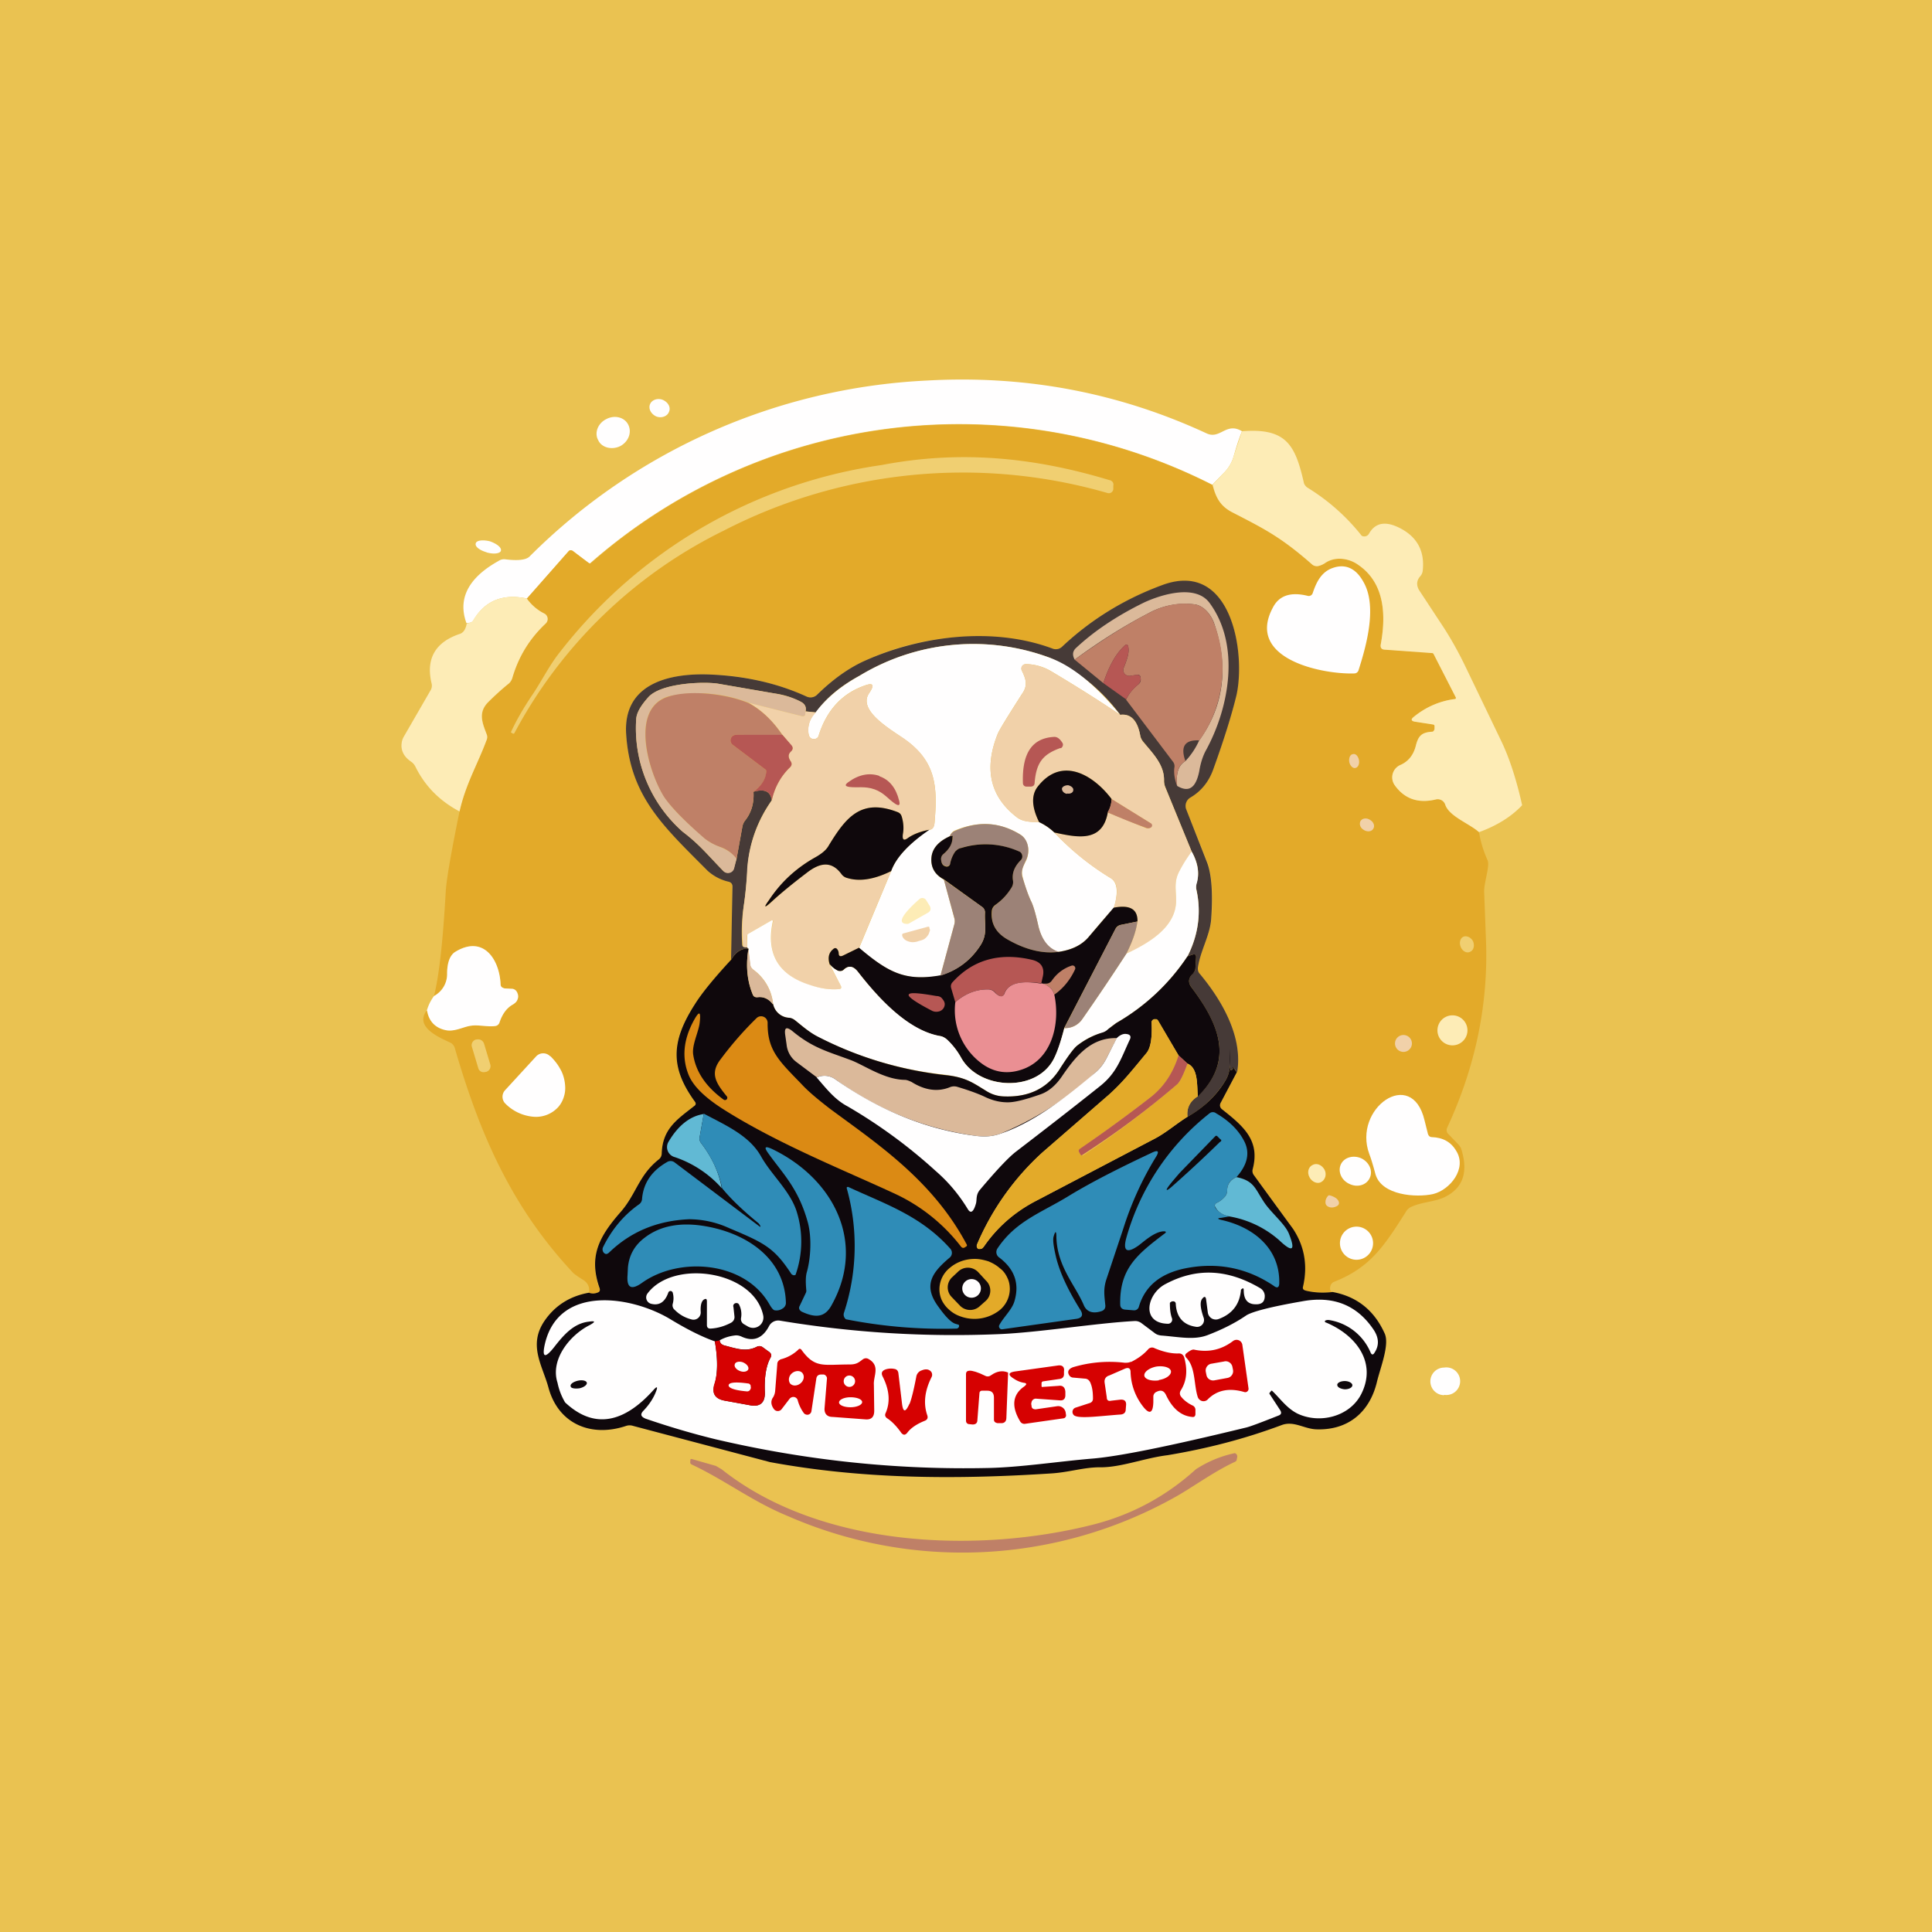 <!-- by TradingView --><svg width="56" height="56" viewBox="0 0 56 56" xmlns="http://www.w3.org/2000/svg"><path fill="#EAC251" d="M0 0h56v56H0z"/><path d="M36 12.5c-.1.24-.17.48-.24.72a1.1 1.1 0 0 1-.25.45l-.37.38a16.2 16.2 0 0 0-18.04 2.28h-.03l-.46-.36c-.05-.03-.1-.03-.13.01l-1.2 1.37c-.7-.15-1.22.06-1.55.62a.15.15 0 0 1-.11.08l-.1.01c-.3-.82.21-1.4.93-1.8a.29.29 0 0 1 .18-.05c.38.05.62.02.72-.08a17.47 17.47 0 0 1 11.52-5.1c2.86-.16 5.55.35 8.1 1.53.4.19.57-.34 1.03-.06ZM19.02 12.07c.15.06.32 0 .37-.13.06-.13-.02-.28-.18-.35-.15-.06-.32 0-.37.13-.05.13.03.28.18.35ZM17.98 12.93c.24-.13.34-.4.23-.62-.11-.22-.4-.29-.64-.16-.24.12-.35.4-.23.61.1.22.4.29.64.17Z" fill="#FFFEFE"/><path d="M35.14 14.05c.1.37.23.62.58.8.89.46 1.39.7 2.3 1.5a.22.22 0 0 0 .18.05.57.57 0 0 0 .22-.08c.3-.2.69-.14.96.06.78.54.79 1.5.64 2.31-.01.08.02.13.1.13l1.4.1.03.03.65 1.27v.03a.03.03 0 0 1-.03.02c-.41.04-.81.21-1.19.5-.1.08-.08.13.04.15l.52.08c.03.01.05.03.05.06l-.01.07-.03.06a.09.09 0 0 1-.05.02c-.3.02-.39.12-.46.4s-.22.46-.45.56a.4.4 0 0 0-.17.58c.28.4.68.55 1.2.42a.23.23 0 0 1 .27.15c.1.34.7.55.98.8.04.25.12.53.25.82.07.18-.12.67-.1.94l.05 1.32c.08 1.86-.29 3.69-1.12 5.48a.16.16 0 0 0 .04.2l.26.27c.04.04.08.09.1.14.22.68.06 1.16-.5 1.42-.29.13-.64.13-.94.27a.32.32 0 0 0-.15.13c-.65 1.03-1.05 1.63-2.08 2.04a.18.18 0 0 0-.12.14c-.02.09 0 .14.07.16a2.4 2.4 0 0 1-.78-.04c-.07-.01-.1-.05-.08-.12.14-.61.04-1.17-.3-1.67-.13-.2-.5-.72-1.12-1.55a.2.2 0 0 1-.04-.18c.21-.84-.26-1.24-.88-1.73-.07-.05-.09-.13-.04-.21l.47-.87c.17-1.02-.43-2.07-1.08-2.85a.21.21 0 0 1-.06-.17c.07-.51.37-.98.4-1.47.04-.75 0-1.29-.13-1.61l-.61-1.53a.27.27 0 0 1 .12-.34c.3-.17.53-.44.66-.8.33-.9.55-1.62.67-2.16.28-1.21-.12-3.89-2.09-3.2-1.11.39-2.1.98-2.95 1.79a.26.26 0 0 1-.28.06 7.55 7.55 0 0 0-5.46.36c-.44.2-.9.52-1.38.98a.26.26 0 0 1-.29.05 7.32 7.32 0 0 0-2.82-.64c-1.18-.04-2.51.27-2.41 1.74.12 1.8 1.1 2.67 2.36 3.95.14.14.34.24.61.32.07.02.1.06.1.14l-.02 2.12c-.5.54-.86.97-1.07 1.3-.7 1.08-.7 1.83 0 2.8.05.06.04.1-.01.14-.48.38-.92.65-.94 1.38a.23.23 0 0 1-.09.17c-.58.46-.65 1-1.12 1.54-.62.7-.91 1.28-.6 2.19.03.07 0 .11-.06.13a.37.37 0 0 1-.24 0c.03-.16-.03-.29-.18-.38-.16-.1-.26-.17-.3-.22-1.76-1.89-2.68-3.98-3.41-6.5a.25.25 0 0 0-.13-.15c-.3-.14-1.05-.45-.68-.93.06.3.24.5.51.56.27.07.54-.1.78-.12.21-.03.48.04.7.01.06 0 .1-.05.12-.1.07-.24.2-.41.38-.52.08-.04.12-.1.14-.14a.27.27 0 0 0 0-.21.19.19 0 0 0-.17-.11l-.2-.01c-.08-.01-.11-.05-.12-.12-.04-.72-.5-1.45-1.33-.93-.17.12-.22.38-.22.62 0 .28-.13.5-.38.65.15-.6.26-1.6.34-3.03.02-.34.15-1.1.4-2.32.18-.8.52-1.36.78-2.06a.28.28 0 0 0 0-.2c-.12-.32-.24-.61.06-.91.2-.2.4-.38.59-.54.05-.04.08-.1.1-.16.18-.61.5-1.14.97-1.58a.18.18 0 0 0 .02-.24.18.18 0 0 0-.07-.05c-.2-.1-.37-.25-.5-.43l1.21-1.37c.04-.04.08-.04.13 0l.46.34.03.01h.02a16.19 16.19 0 0 1 18.02-2.27Z" fill="#E3AA29"/><path d="m41.13 17.1.73 1.11c.23.36.44.74.64 1.16l1.02 2.12c.22.46.43 1.08.6 1.85-.32.34-.75.6-1.25.78-.28-.25-.87-.46-.98-.8a.23.23 0 0 0-.26-.15c-.53.13-.93-.02-1.21-.42a.39.39 0 0 1 .18-.58c.22-.1.37-.28.44-.56s.17-.38.46-.4c.02 0 .04 0 .05-.02a.08.08 0 0 0 .03-.06v-.07c0-.03 0-.05-.04-.06l-.52-.08c-.12-.02-.13-.07-.04-.14a2.32 2.32 0 0 1 1.2-.52.03.03 0 0 0 .02-.03v-.01l-.65-1.27a.05.05 0 0 0-.04-.02l-1.39-.1c-.08-.01-.11-.06-.1-.14.15-.81.14-1.77-.64-2.31-.27-.2-.67-.26-.96-.07a.57.57 0 0 1-.22.1.21.21 0 0 1-.18-.06c-.91-.8-1.41-1.04-2.3-1.5-.35-.18-.48-.43-.57-.8l.36-.38c.11-.12.2-.27.25-.45l.24-.72c1.27-.1 1.54.38 1.79 1.48.01.06.05.11.1.15a5.98 5.98 0 0 1 1.58 1.4.16.16 0 0 0 .15 0 .16.16 0 0 0 .06-.06c.17-.3.44-.37.82-.2.55.25.8.67.74 1.26a.3.3 0 0 1-.07.17c-.11.12-.12.26-.04.4Z" fill="#FDECB6"/><path d="M15.41 20.17c.27-.39.5-.87.82-1.27a14.4 14.4 0 0 1 9.32-5.42c2.3-.44 4.44-.22 6.62.44.03 0 .06.03.08.05.02.03.03.07.02.1v.1a.13.13 0 0 1-.17.12 15.11 15.11 0 0 0-11.12 1.09 13.71 13.71 0 0 0-6.07 5.87c-.01.02-.03.02-.05.01l-.05-.03v-.01c.17-.37.38-.72.6-1.05Z" fill="#F0CF71"/><path d="M14.1 16.01c.2.06.4.04.42-.05.02-.09-.12-.2-.32-.27-.2-.05-.39-.03-.41.06-.03.09.11.2.32.26ZM37.9 17.27a.12.12 0 0 0 .15-.08c.1-.3.24-.6.56-.72.37-.14.68-.01.9.38.42.7.1 1.85-.13 2.57a.13.13 0 0 1-.13.1c-.95.03-3.14-.43-2.36-1.9.18-.36.52-.47 1.01-.35Z" fill="#FFFEFE"/><path d="m35.86 31.08-.11-.14a.01.01 0 0 0-.02.01c.01.02 0 .04-.02.06-.03.02-.04.01-.05-.03-.02-.2-.02-.4-.01-.6 0 .35.05.64-.13.94-.27.44-.64.8-1.1 1.05-.03-.25.07-.45.3-.6 1.08-1.04.6-2.1-.19-3.16-.1-.14-.08-.27.05-.4.04-.04.07-.09.07-.15l.02-.3c0-.09-.03-.11-.1-.09l-.15.05c.32-.63.4-1.28.26-1.93a.37.37 0 0 1 0-.19c.1-.29.04-.6-.14-.92l-.76-1.86a.49.49 0 0 1-.04-.2c.01-.45-.32-.77-.6-1.12a.38.38 0 0 1-.09-.18c-.08-.44-.27-.64-.58-.6a5.22 5.22 0 0 0-2.03-1.65 6.36 6.36 0 0 0-5.53.52c-.56.3-.98.66-1.26 1.06l-.3-.03c.03-.12-.02-.22-.14-.28-.21-.11-.46-.2-.76-.24l-1.62-.28c-.4-.07-1.64-.03-2.03.38-.22.24-.35.46-.36.65a4 4 0 0 0 1.35 3.26c.5.38.72.67 1.18 1.14a.19.19 0 0 0 .3-.08l.08-.28.17-.94a.4.4 0 0 1 .08-.17c.18-.23.26-.5.24-.83.33-.1.5 0 .53.25a3.76 3.76 0 0 0-.7 1.95c-.03.46-.07.83-.11 1.1-.06.36-.07.73-.05 1.1 0 .05.01.08.03.09l.12.02a.8.8 0 0 1 .03.04c-.2-.02-.36.09-.5.32l.04-2.12c0-.08-.04-.12-.1-.14a1.37 1.37 0 0 1-.62-.32c-1.27-1.28-2.24-2.14-2.36-3.95-.1-1.47 1.23-1.78 2.4-1.74 1.06.04 2 .26 2.83.64a.27.27 0 0 0 .3-.05c.47-.46.93-.78 1.37-.98 1.64-.74 3.74-1 5.46-.36a.26.26 0 0 0 .28-.06c.85-.8 1.84-1.4 2.95-1.8 1.97-.68 2.37 2 2.1 3.21-.13.54-.35 1.26-.68 2.17-.13.35-.35.62-.66.8a.28.28 0 0 0-.12.33l.6 1.53c.13.32.18.86.13 1.61-.02.5-.32.96-.39 1.47 0 .06.01.12.06.17.65.78 1.25 1.83 1.08 2.85Z" fill="#463A37"/><path d="M34.12 22.78c-.04-.37.04-.6.24-.72.17-.18.3-.38.4-.6.72-1 .86-2.14.43-3.4-.09-.25-.3-.5-.55-.54a2.2 2.2 0 0 0-1.36.26c-.73.38-1.44.83-2.13 1.34-.07-.13-.06-.23.02-.32.53-.5 1.2-.95 2-1.34.5-.23 1.5-.54 1.9.03.88 1.21.57 3-.11 4.25-.09.16-.16.37-.2.62-.1.48-.3.62-.64.42Z" fill="#DBB99A"/><path d="M15.27 17.35c.13.18.3.33.5.43a.18.18 0 0 1 .05.29c-.47.44-.79.96-.97 1.58a.35.35 0 0 1-.1.16c-.2.16-.4.34-.6.54-.3.3-.17.6-.05.92.03.06.03.13 0 .19-.26.7-.6 1.26-.78 2.06-.57-.3-1-.73-1.28-1.3a.39.39 0 0 0-.12-.14c-.21-.14-.3-.32-.28-.52a.5.5 0 0 1 .06-.2l.78-1.35a.26.26 0 0 0 .03-.2c-.17-.71.1-1.2.83-1.44.1-.04.16-.14.19-.3l.09-.02c.05-.01.08-.04.1-.08.34-.56.86-.77 1.55-.62Z" fill="#FDECB6"/><path d="M34.76 21.46c-.42-.02-.55.18-.4.6-.2.11-.28.35-.24.72-.08-.21-.1-.39-.08-.53a.21.21 0 0 0-.04-.17l-1.36-1.8c.07-.15.18-.3.34-.43.07-.05.1-.12.08-.2 0-.07-.04-.1-.1-.09l-.21.03a.17.17 0 0 1-.18-.23c.11-.26.16-.46.14-.57-.01-.12-.06-.14-.14-.05-.24.23-.43.58-.59 1.06l-.83-.68c.7-.5 1.4-.96 2.13-1.34.44-.24.9-.33 1.36-.26.25.04.46.29.55.55a3.59 3.59 0 0 1-.43 3.4Z" fill="#BF8067"/><path d="M32.47 20.72c-.7-.47-1.36-.88-1.98-1.25a1.47 1.47 0 0 0-.76-.22.13.13 0 0 0-.11.19c.12.25.18.43 0 .68-.41.64-.65 1.03-.7 1.15-.4 1-.23 1.8.53 2.4.19.16.43.15.67.16.17.08.31.18.44.3.49.52 1.04.96 1.63 1.32.2.12.23.41.1.86-.23.25-.46.52-.71.82-.2.25-.5.4-.9.46-.29-.09-.48-.33-.58-.74-.08-.36-.15-.6-.21-.72a4.2 4.2 0 0 1-.25-.72c-.05-.18.02-.3.1-.46.13-.27.07-.62-.18-.77-.6-.36-1.22-.39-1.9-.1a.28.28 0 0 0-.13.16c-.33.15-.5.35-.53.6-.03.3.1.51.36.66l.3 1.11c.02.06.02.12 0 .19l-.4 1.48c-1.02.17-1.51-.09-2.36-.8l.93-2.23c.14-.39.5-.79 1.1-1.2.1 0 .15-.08.16-.23.09-1.04.03-1.76-.88-2.4-.43-.3-1.37-.84-1.01-1.34.16-.24.1-.3-.16-.2-.64.23-1.08.71-1.31 1.44-.02.07-.07.1-.14.1-.08 0-.13-.04-.15-.13a.71.71 0 0 1 .2-.64c.3-.4.71-.75 1.27-1.06a6.36 6.36 0 0 1 5.53-.52c.65.24 1.33.8 2.03 1.65Z" fill="#FFFEFE"/><path d="m32.64 20.27-.66-.47c.16-.48.35-.83.59-1.06.08-.09.13-.07.14.05.02.11-.03.3-.14.57a.17.17 0 0 0 .18.23l.2-.03c.07 0 .1.02.11.09.01.08-.02.15-.08.2-.16.14-.27.28-.34.42Z" fill="#B65754"/><path d="M32.47 20.72c.3-.04.5.16.58.6.01.07.04.12.08.18.3.35.62.67.61 1.13 0 .06.01.13.04.2l.76 1.85c-.13.18-.24.37-.35.56-.17.3-.1.54-.1.86 0 .78-.8 1.25-1.44 1.54.17-.33.28-.65.32-.94 0-.35-.22-.48-.69-.39.15-.45.12-.74-.09-.86-.6-.36-1.14-.8-1.63-1.32.64.14 1.4.3 1.55-.58l1.1.45c.05.02.1.01.14-.01a.07.07 0 0 0 .02-.1.08.08 0 0 0-.02-.03l-1.13-.7c-.52-.69-1.43-1.26-2.14-.36-.19.24-.18.59.04 1.03-.24 0-.48 0-.67-.16-.76-.6-.93-1.4-.53-2.4.05-.12.29-.5.7-1.15.18-.25.12-.43 0-.68a.13.13 0 0 1 0-.13.13.13 0 0 1 .11-.06c.25 0 .5.07.76.22.62.37 1.28.78 1.98 1.25Z" fill="#F1D1A9"/><path d="M23.35 20.62v.07a.09.09 0 0 1-.04.06.08.08 0 0 1-.06.01l-1.55-.39a4.07 4.07 0 0 0-2.35-.18c-1.12.38-.53 2.24-.1 2.9.19.3.58.7 1.17 1.2.1.1.26.18.46.26.23.1.39.21.47.34l-.07.28a.18.18 0 0 1-.13.13.18.18 0 0 1-.18-.05c-.46-.47-.68-.76-1.18-1.14a4 4 0 0 1-1.35-3.26c.01-.2.14-.4.36-.65.38-.41 1.63-.45 2.03-.38l1.62.28c.3.05.55.13.76.24.12.06.17.16.14.28Z" fill="#DBB99A"/><path d="M26.94 24.05c-.26.05-.46.12-.6.23-.14.1-.2.07-.17-.1.03-.16.02-.33-.03-.5a.19.19 0 0 0-.12-.14c-1.06-.41-1.5.15-2 .97a.97.97 0 0 1-.37.33c-.55.3-1 .72-1.36 1.25-.16.22-.13.24.07.06.25-.24.59-.52 1.01-.84.38-.3.73-.38 1.03.03.04.06.1.1.16.11.36.11.78.04 1.27-.2l-.93 2.22-.47.23c-.07.04-.11.02-.12-.07a.2.2 0 0 0-.02-.08c-.04-.08-.09-.09-.15-.03-.12.1-.15.25-.1.43l.33.62c.03.06 0 .1-.06.1-.23.02-.5-.01-.8-.1-.95-.3-1.31-.92-1.1-1.86v-.02l-.02-.01h-.03l-.66.38a.09.09 0 0 0-.05.08l.01.32c-.05 0-.09 0-.12-.02a5.54 5.54 0 0 1 .02-1.2c.04-.26.08-.63.1-1.09.06-.71.3-1.36.71-1.95.08-.37.25-.69.53-.96.05-.05.06-.11.02-.17-.08-.12-.08-.21.01-.3.06-.05.06-.1 0-.17l-.25-.3c-.28-.4-.6-.72-.98-.93l1.55.39a.08.08 0 0 0 .09-.04v-.03l.01-.07.3.03c-.18.19-.25.4-.21.64.02.09.07.13.15.13.07 0 .12-.03.14-.1.23-.73.67-1.2 1.31-1.44.27-.1.32-.04.16.2-.36.5.58 1.04 1.02 1.34.9.64.96 1.36.87 2.4 0 .15-.06.23-.15.23Z" fill="#F1D1A9"/><path d="M21.7 20.38c.37.2.7.51.98.93l-1.34-.01a.16.16 0 0 0-.16.11.16.16 0 0 0 .06.18l.94.71a.06.06 0 0 1 .03.05c0 .22-.13.42-.37.6.02.32-.06.6-.24.83a.4.4 0 0 0-.08.17l-.17.94a1 1 0 0 0-.47-.34 1.6 1.6 0 0 1-.46-.25c-.6-.52-.98-.92-1.17-1.2-.43-.68-1.01-2.53.1-2.9.61-.21 1.68-.1 2.35.18Z" fill="#BF8067"/><path d="m22.68 21.3.26.3c.05.06.05.12-.01.18-.09.08-.09.17-.01.29.04.06.03.12-.02.17-.28.27-.45.6-.53.96-.03-.26-.2-.34-.53-.25.24-.18.36-.38.37-.6a.06.06 0 0 0-.03-.05l-.94-.71a.16.16 0 0 1 0-.26.16.16 0 0 1 .1-.03h1.34ZM30.74 21.68c-.5.18-.7.41-.75 1 0 .08-.04.12-.12.12h-.12a.1.1 0 0 1-.1-.1c-.03-.86.26-1.3.89-1.34.1-.01.18.05.26.18a.1.1 0 0 1 0 .09.1.1 0 0 1-.06.06Z" fill="#B65754"/><path d="M39.11 22.09c.02.1.1.19.18.17.08-.02.12-.12.1-.23-.02-.11-.1-.2-.18-.17-.08.01-.12.12-.1.23Z" fill="#F1D1A9"/><path d="M32.22 23.16a.8.8 0 0 1-.11.39c-.16.89-.9.72-1.55.58a1.6 1.6 0 0 0-.44-.3c-.22-.44-.23-.79-.04-1.03.7-.9 1.62-.33 2.14.36Z" fill="#0F080C"/><path d="M25.49 22.5c.29.1.48.34.57.7.04.14 0 .17-.11.1-.2-.13-.32-.32-.6-.42-.28-.1-.5-.04-.73-.07-.13-.02-.14-.06-.03-.14.3-.22.61-.28.9-.18Z" fill="#B65754"/><path d="M30.93 23c.1.02.18-.03.18-.1.01-.06-.06-.12-.15-.14-.09 0-.17.04-.18.1 0 .07.06.14.15.15Z" fill="#DBB99A"/><path d="M32.1 23.55a.8.8 0 0 0 .12-.39l1.13.7a.07.07 0 0 1 0 .13.15.15 0 0 1-.14 0c-.36-.13-.73-.28-1.1-.44Z" fill="#BF8067"/><path d="M26.94 24.05c-.6.41-.97.81-1.11 1.2-.49.24-.91.31-1.27.2a.3.3 0 0 1-.16-.1c-.3-.42-.65-.34-1.03-.04-.42.32-.76.6-1.02.84-.2.18-.22.16-.06-.06.35-.53.8-.94 1.36-1.25.17-.1.3-.2.37-.33.5-.82.94-1.38 2-.97.07.03.1.07.12.14.05.17.06.34.03.5-.02.17.03.2.16.1.15-.1.35-.18.61-.23Z" fill="#0F080C"/><path d="M39.52 24.05c.1.07.23.06.28-.02.06-.08.02-.2-.08-.26-.1-.07-.22-.06-.28.02-.05.08-.02.2.08.26Z" fill="#F1D1A9"/><path d="M30.69 27.59c-.45.06-.94-.05-1.47-.35-.36-.2-.51-.48-.46-.85a.24.24 0 0 1 .1-.16c.2-.15.35-.32.47-.52a.3.3 0 0 0 .03-.2c-.03-.21.05-.4.23-.58a.15.15 0 0 0-.04-.24 2.38 2.38 0 0 0-1.7-.11.32.32 0 0 0-.16.1.9.9 0 0 0-.15.36.1.1 0 0 1-.06.06.1.1 0 0 1-.08 0c-.07-.02-.11-.08-.12-.17a.18.18 0 0 1 .06-.17.71.71 0 0 0 .28-.5.03.03 0 0 0-.04-.03l-.05.01a.28.28 0 0 1 .14-.15c.67-.3 1.3-.27 1.9.1.24.14.3.49.16.76-.07.16-.14.28-.1.46.1.32.18.56.26.72.06.12.13.36.21.72.1.4.3.65.59.74Z" fill="#9C8277"/><path d="M27.53 24.24a.72.72 0 0 1 .06-.01h.02a.03.03 0 0 1 0 .03c0 .2-.1.36-.27.5a.18.18 0 0 0-.06.17c.01.1.05.16.12.18a.1.1 0 0 0 .14-.07.9.9 0 0 1 .15-.36c.05-.05.1-.09.17-.1a2.38 2.38 0 0 1 1.7.11.15.15 0 0 1 .07.11.15.15 0 0 1-.04.13c-.18.18-.26.37-.23.58a.3.3 0 0 1-.03.2c-.12.2-.27.37-.48.52a.24.24 0 0 0-.1.16c-.04.37.11.65.47.85.53.3 1.02.41 1.47.35.4-.06.69-.21.89-.46l.7-.82c.47-.09.7.04.69.4l-.49.1a.21.21 0 0 0-.15.12l-1.48 2.86c-.1.42-.21.72-.31.91-.5.97-2.16.89-2.68-.04a2.1 2.1 0 0 0-.42-.53.36.36 0 0 0-.2-.1c-.95-.16-1.82-1.15-2.38-1.87-.13-.16-.26-.18-.4-.06a.15.15 0 0 1-.17.04.73.73 0 0 1-.24-.19c-.06-.18-.03-.33.09-.43.06-.06.11-.05.15.03a.2.2 0 0 1 .02.08c0 .09.05.1.12.07l.47-.23c.85.72 1.34.98 2.36.8.48-.14.86-.42 1.14-.84.24-.35.13-.61.15-.98a.19.19 0 0 0-.08-.16l-1.11-.8c-.27-.14-.39-.36-.36-.65.03-.25.2-.45.53-.6Z" fill="#0F080C"/><path d="M34.54 24.68c.18.32.23.63.15.92a.37.37 0 0 0-.01.2c.14.64.06 1.29-.26 1.92a6.15 6.15 0 0 1-2.06 1.93c-.07.05-.15.1-.24.19a.39.39 0 0 1-.17.1c-.26.06-.5.19-.73.37-.1.08-.26.3-.48.64-.36.59-.91.86-1.65.83a1 1 0 0 1-.49-.15c-.4-.25-.6-.4-1.22-.48-1.3-.14-2.53-.51-3.7-1.11-.24-.13-.45-.32-.64-.47a.37.37 0 0 0-.18-.07.5.5 0 0 1-.45-.39 1.4 1.4 0 0 0-.57-1 .22.22 0 0 1-.1-.16l-.05-.45a.76.76 0 0 0-.03-.04v-.32c0-.04 0-.06.04-.08l.66-.38a.03.03 0 0 1 .04.01v.02c-.2.94.16 1.56 1.11 1.85.3.1.57.13.8.11.07 0 .09-.04.06-.1l-.32-.62c.08.1.16.15.24.19.07.02.13.01.18-.04.13-.12.26-.1.39.06.56.72 1.43 1.7 2.39 1.87.07.01.14.05.2.1.16.15.3.33.41.53.52.93 2.17 1.01 2.68.04.1-.19.2-.49.31-.9a.6.6 0 0 0 .52-.26c.44-.63.87-1.27 1.28-1.9.64-.3 1.44-.76 1.44-1.54 0-.32-.07-.55.1-.86.1-.19.22-.38.35-.56Z" fill="#FFFEFE"/><path d="m27.26 28.28.4-1.48a.35.35 0 0 0 0-.2l-.3-1.1 1.11.79a.19.19 0 0 1 .08.16c-.02.37.09.63-.15.98-.28.42-.66.7-1.14.85Z" fill="#9C8277"/><path d="M26.65 26.06a.13.13 0 0 1 .1-.03.13.13 0 0 1 .1.07l.1.16c.04.08.03.15-.06.2l-.53.3a.1.1 0 0 1-.06.02c-.3 0-.18-.25.35-.72Z" fill="#FDECB6"/><path d="M32.97 26.7c-.04.3-.15.6-.32.94-.41.63-.84 1.27-1.28 1.9a.6.6 0 0 1-.52.26l1.48-2.87c.04-.06.09-.1.15-.12l.49-.1Z" fill="#9C8277"/><path d="M26.9 26.86h.01a.03.03 0 0 1 .03.02v.03c.02.03.02.07 0 .1a.29.29 0 0 1-.05.11.41.41 0 0 1-.1.1.5.5 0 0 1-.14.05l-.06.02a.5.5 0 0 1-.14.02.41.41 0 0 1-.14-.03.29.29 0 0 1-.1-.06.21.21 0 0 1-.06-.1v-.04l.02-.02.73-.2Z" fill="#F1D1A9"/><path d="M42.34 27.45c.05.12.17.19.27.14.1-.04.14-.17.09-.3-.05-.11-.18-.18-.28-.14-.1.04-.13.18-.08.3Z" fill="#F0CF71"/><path d="M12.37 29.3c.04-.14.1-.28.21-.43a.72.72 0 0 0 .38-.65c0-.24.05-.5.22-.62.83-.52 1.3.21 1.33.93 0 .07.04.1.12.12l.2.01c.07 0 .13.04.16.11.03.06.04.13.01.2-.02.06-.06.1-.14.15-.18.1-.3.28-.38.51a.15.15 0 0 1-.13.11c-.2.03-.48-.04-.69-.01-.24.03-.5.2-.78.12-.27-.07-.45-.25-.5-.56Z" fill="#FFFEFE"/><path d="M21.7 27.5c-.09.47-.05.92.12 1.33.02.06.07.08.13.07.18-.02.33.05.46.21a.5.5 0 0 0 .45.39c.06 0 .13.03.18.07.19.15.4.34.65.47 1.16.6 2.39.97 3.69 1.12.61.06.81.22 1.22.47a1 1 0 0 0 .5.15c.73.03 1.28-.24 1.64-.83.22-.34.38-.56.48-.64.23-.18.47-.3.73-.38a.39.39 0 0 0 .17-.1l.24-.18a6.15 6.15 0 0 0 2.06-1.93l.15-.05c.07-.02.1 0 .1.08l-.02.31c0 .06-.03.11-.07.16-.13.12-.15.25-.05.39.79 1.05 1.27 2.12.19 3.17-.03-.3.02-.82-.3-.95l-.26-.24-.6-1.01a.07.07 0 0 0-.04-.04h-.07c-.05.02-.08.06-.07.11.02.44-.03.73-.15.88-.46.55-.68.83-1.08 1.2l-1.93 1.67a7.65 7.65 0 0 0-1.9 2.67c-.02.05 0 .1.03.13h.08c.03 0 .06-.03.09-.07.38-.55.88-1 1.5-1.32l3.44-1.8c.33-.17.63-.43.96-.64.46-.26.83-.6 1.1-1.05.18-.3.13-.6.12-.93 0 .2 0 .4.02.6 0 .03.02.04.05.02.03-.02.03-.04.02-.06v-.01a.01.01 0 0 1 .02 0l.1.14-.46.87c-.05.08-.03.16.04.21.62.49 1.1.9.88 1.73a.2.2 0 0 0 .04.18l1.13 1.55c.33.5.43 1.06.29 1.67-.02.07.01.1.08.12.25.06.5.07.78.04.7.13 1.2.53 1.5 1.19.16.32-.12 1-.22 1.42-.21.87-.83 1.4-1.75 1.37-.36-.01-.66-.26-1.02-.12-1.07.4-2.16.68-3.3.87-.66.08-1.36.36-1.96.35-.48 0-.9.15-1.44.18-2.8.18-5.46.16-8.12-.33l-3.97-1.05a.32.32 0 0 0-.2 0c-1.01.34-1.96-.05-2.25-1.1-.17-.64-.6-1.23-.12-1.94.3-.44.73-.72 1.29-.82.08.03.16.03.24 0 .07-.02.09-.06.07-.13-.32-.91-.03-1.48.6-2.2.46-.52.53-1.07 1.11-1.53a.22.22 0 0 0 .09-.17c.02-.73.46-1 .94-1.38.05-.03.06-.08.02-.13-.71-.98-.7-1.73 0-2.82.2-.32.55-.75 1.06-1.3.13-.22.3-.33.5-.31Z" fill="#0F080C"/><path d="M22.4 29.11c-.12-.16-.27-.23-.45-.2-.06 0-.1-.02-.13-.08-.17-.41-.2-.86-.13-1.33l.06.45c0 .07.04.12.09.16.34.26.52.6.57 1Z" fill="#DBB99A"/><path d="M30.18 28.5c-.33-.04-.93-.1-1.07.3-.02.07-.07.1-.13.07a.32.32 0 0 1-.13-.1.25.25 0 0 0-.19-.09c-.35-.01-.67.11-.97.37l-.12-.41a.17.17 0 0 1 .04-.17c.59-.65 1.36-.87 2.3-.65.26.06.37.22.32.47l-.05.22Z" fill="#B65754"/><path d="M30.56 28.83c-.05-.17-.18-.28-.38-.32h.15c.06 0 .12-.03.16-.09.14-.2.33-.35.57-.43a.08.08 0 0 1 .1.11c-.14.3-.34.55-.6.73Z" fill="#BF8067"/><path d="M30.18 28.5c.2.05.33.16.38.33.18.85-.07 1.92-1 2.19-.4.12-.77.05-1.1-.19a1.92 1.92 0 0 1-.77-1.78c.3-.26.62-.38.97-.37a.26.26 0 0 1 .19.1c.04.04.08.07.13.09.06.02.1 0 .13-.06.14-.42.74-.35 1.07-.3Z" fill="#EA8F93"/><path d="M27.37 29.18a.22.22 0 0 1-.17.14.28.28 0 0 1-.2-.03c-.46-.24-.69-.4-.66-.46.02-.07.29-.05.8.04.09 0 .15.04.18.09.06.07.08.14.05.22Z" fill="#B65754"/><path d="M20.97 31.87a.07.07 0 0 0 .09 0 .07.07 0 0 0 0-.1c-.31-.38-.49-.66-.17-1.07.32-.43.67-.83 1.05-1.2a.19.19 0 0 1 .31.14c-.01.8.32 1.1.97 1.77.2.22.49.46.84.73 1.35 1 2.98 2.07 3.97 3.95l-.01.03-.06.04c-.04.02-.07.01-.1-.02a5.16 5.16 0 0 0-1.88-1.52c-1.46-.68-3.4-1.45-4.97-2.44-.56-.35-.9-.68-1.04-1-.21-.5-.17-1.03.14-1.6.16-.29.21-.27.17.07-.03.26-.22.62-.19.9.07.5.36.94.88 1.32Z" fill="#DB8A14"/><path d="M42.1 30.3a.43.43 0 1 0 0-.87.43.43 0 0 0 0 .87Z" fill="#FDECB6"/><path d="M34.16 30.6c-.15.49-.41.88-.78 1.18-.68.53-1.38 1.04-2.08 1.53-.04.02-.04.05-.02.09l.04.07.01.01a.06.06 0 0 0 .05.01h.02c.95-.63 1.86-1.32 2.73-2.07.07-.06.17-.26.29-.59.32.13.27.65.3.95-.23.14-.33.34-.3.59-.33.2-.63.47-.96.64l-3.43 1.8c-.63.33-1.13.77-1.51 1.32-.03.04-.06.07-.1.07-.02.01-.05 0-.07 0-.04-.04-.05-.08-.03-.13a7.65 7.65 0 0 1 1.9-2.67l1.93-1.68c.4-.36.62-.64 1.08-1.2.12-.14.17-.43.15-.87 0-.05.02-.09.07-.1.02 0 .04-.01.07 0a.07.07 0 0 1 .05.03l.59 1.01Z" fill="#E3AA29"/><path d="m32.37 30.1-.27.52c-.09.19-.2.34-.34.46A9.14 9.14 0 0 1 29 32.86c-.22.08-.46.1-.74.06a9.03 9.03 0 0 1-4.04-1.63.53.53 0 0 0-.54-.06l-.6-.45a.72.72 0 0 1-.28-.5l-.04-.28c-.03-.21.03-.25.2-.12.6.5 1.04.6 1.68.84.39.14.98.57 1.58.58.07 0 .13.03.2.06.38.24.76.3 1.12.15a.32.32 0 0 1 .2-.01c.3.09.56.18.78.28.26.13.51.18.74.17.2-.01.5-.09.9-.23.23-.08.45-.26.64-.55.38-.55.82-1.1 1.57-1.08Z" fill="#DBB99A"/><path d="M23.68 31.23a.53.53 0 0 1 .54.06c1.3.91 2.65 1.45 4.04 1.63.28.04.52.02.74-.06 1-.34 1.92-1.07 2.76-1.78.14-.12.25-.27.34-.46l.27-.53c.1-.1.2-.13.27-.12.12.01.16.07.1.18-.25.54-.37.94-.84 1.32-.94.75-1.76 1.38-2.45 1.91-.21.16-.56.53-1.04 1.1-.13.15-.09.28-.12.4-.07.25-.15.3-.23.18-.26-.43-.57-.8-.94-1.12a14.95 14.95 0 0 0-2.55-1.87c-.38-.2-.62-.52-.9-.84Z" fill="#FFFEFE"/><path d="M40.68 30.49a.24.24 0 1 0 0-.49.24.24 0 0 0 0 .49Z" fill="#F1D1A9"/><path d="M13.82 30.13h-.02a.17.17 0 0 0-.12.22l.18.6c.02.1.12.15.21.12h.02c.1-.03.15-.13.12-.22l-.18-.6a.18.18 0 0 0-.21-.12Z" fill="#F0CF71"/><path d="M15.54 30.62a.28.28 0 0 1 .4-.01l.02.01c.1.1.2.22.27.35.08.13.12.27.14.4.02.14.02.27-.02.4a.8.8 0 0 1-.17.32l-.01.01a.87.87 0 0 1-.7.27 1.3 1.3 0 0 1-.79-.35l-.02-.02a.28.28 0 0 1-.02-.4l.9-.98Z" fill="#FFFEFE"/><path d="M34.42 30.83c-.12.33-.22.53-.3.6a24.96 24.96 0 0 1-2.77 2.06.06.06 0 0 1-.03-.02l-.04-.07c-.02-.04-.02-.07.02-.1.7-.48 1.4-.99 2.08-1.52.37-.3.63-.7.78-1.19l.26.24Z" fill="#B65754"/><path d="M41.5 32.96c.32.01.56.14.71.4.32.51-.18 1.13-.67 1.25-.49.11-1.49.04-1.67-.57-.08-.3-.14-.49-.18-.59-.49-1.32 1.23-2.54 1.6-.98l.1.4c.02.06.06.09.11.09Z" fill="#FFFEFE"/><path d="M35.84 34.12c-.18.07-.27.2-.27.4 0 .06-.03.12-.07.17a.7.7 0 0 1-.22.17c-.07.03-.09.08-.05.15.08.12.21.2.4.25l-.23.04c-.12.01-.12.03 0 .06.91.2 1.7.81 1.68 1.83 0 .13-.06.16-.16.08-.8-.54-1.69-.7-2.64-.49-.68.16-1.1.52-1.27 1.1a.14.14 0 0 1-.15.1l-.25-.02c-.09-.01-.14-.06-.14-.15-.02-1.04.49-1.45 1.28-2.05.06-.04.06-.07-.02-.07-.28.01-.61.33-.74.42-.33.23-.45.15-.34-.24a7 7 0 0 1 2.41-3.6.15.15 0 0 1 .19 0c.38.22.65.49.81.8.18.34.1.69-.22 1.05Z" fill="#2F8CB7"/><path d="m20.4 32.28-.12.68a.21.21 0 0 0 .04.17c.32.42.52.85.6 1.31a3.18 3.18 0 0 0-1.36-.9.3.3 0 0 1-.18-.45c.28-.47.62-.74 1.02-.8Z" fill="#61B9D4"/><path d="M20.93 34.44c-.09-.46-.3-.9-.61-1.31a.21.21 0 0 1-.04-.17l.12-.68c.62.33 1.32.63 1.66 1.24.29.52.82.98 1.02 1.56a2.9 2.9 0 0 1-.02 1.87.08.08 0 0 1-.09 0 .08.08 0 0 1-.03-.02c-.5-.77-.8-.91-1.8-1.33a2.82 2.82 0 0 0-1.16-.26c-.93.04-1.7.36-2.33.97-.06.05-.1.05-.15 0a.15.15 0 0 1-.02-.16c.25-.51.6-.93 1.04-1.24a.2.2 0 0 0 .09-.16c.04-.47.29-.82.73-1.07a.19.19 0 0 1 .21.01l2.48 1.87h.01c0-.04-.02-.06-.05-.1-.45-.37-.8-.7-1.06-1.02Z" fill="#2F8CB7"/><path d="M35.39 33.03a.04.04 0 0 1 0 .05l-.04.03a37.89 37.89 0 0 1-1.4 1.3c-.07.06-.12.09-.13.08-.02-.03.12-.2.38-.5l1-1.03.03-.03a.04.04 0 0 1 .05 0l.1.1Z" fill="#0F080C"/><path d="M23.42 35.45c-.27-1-.73-1.43-1.15-2.02-.13-.18-.1-.22.1-.13 1.78.85 2.75 2.7 1.74 4.52-.2.38-.48.38-.87.2-.07-.04-.1-.1-.06-.17l.18-.38a.14.14 0 0 0 .01-.08c-.02-.23-.02-.4.02-.53.11-.4.14-.98.03-1.41ZM30.54 35.84c-.03.1 0 .3.07.6.11.45.35.96.7 1.52.1.15.06.25-.13.27l-2.13.3a.08.08 0 0 1-.08-.04.08.08 0 0 1 0-.09c.12-.22.36-.44.43-.67.16-.52.01-.95-.45-1.29a.19.19 0 0 1-.04-.25c.53-.8 1.28-1.04 2.06-1.52.77-.47 1.72-.93 2.4-1.25.2-.1.25-.06.12.14a9.32 9.32 0 0 0-.93 2.05l-.5 1.5c-.08.27-.05.44-.02.74 0 .07-.03.12-.1.15-.2.07-.43.07-.53-.18-.25-.58-.76-1.1-.79-1.95 0-.2-.03-.2-.08-.03Z" fill="#2F8CB7"/><path d="M39.1 34.31c.23.12.5.05.6-.16.1-.2 0-.45-.23-.57-.23-.11-.5-.04-.6.16-.1.2 0 .46.23.57Z" fill="#FFFEFE"/><path d="M37.96 34.13c.07.13.23.2.34.13.12-.07.16-.23.09-.36-.08-.14-.23-.2-.35-.13-.12.06-.16.22-.08.36Z" fill="#FDECB6"/><path d="M35.84 34.12c.5.1.54.33.77.68.2.33.63.66.75.96.2.5.1.55-.28.19a2.93 2.93 0 0 0-1.44-.69c-.2-.04-.33-.13-.4-.25-.05-.07-.03-.12.04-.15a.7.7 0 0 0 .22-.17.27.27 0 0 0 .07-.18c0-.19.1-.32.27-.39Z" fill="#61B9D4"/><path d="m27.76 38.39.03.01a.07.07 0 0 1 0 .07.08.08 0 0 1-.07.04 14.44 14.44 0 0 1-3.2-.27.17.17 0 0 1-.06-.18 6.2 6.2 0 0 0 .08-3.63l.01-.02a.05.05 0 0 1 .05 0c1.03.48 2.09.82 2.95 1.79a.18.18 0 0 1-.02.25c-.5.42-.8.8-.32 1.44.2.28.36.44.48.48l.07.02Z" fill="#2F8CB7"/><path d="M38.55 34.65c.14.04.22.1.25.17s0 .12-.07.15c-.09.04-.17.04-.24 0a.13.13 0 0 1-.07-.13c0-.06.02-.11.06-.16.02-.03.04-.04.07-.03Z" fill="#F1D1A9"/><path d="M20.43 35.54c1.2.2 2.32.93 2.35 2.23a.19.19 0 0 1-.1.16.3.3 0 0 1-.22.05c-.04 0-.09-.06-.15-.16-.71-1.27-2.63-1.41-3.71-.63-.3.21-.44.14-.41-.23l.01-.21c.03-.36.19-.65.48-.87.45-.35 1.04-.46 1.75-.34Z" fill="#2F8CB7"/><path d="M39.25 36.51a.48.48 0 1 0 0-.95.48.48 0 0 0 0 .95Z" fill="#FFFEFE"/><path d="M29.27 37.37a.8.8 0 0 1-.3.61 1.18 1.18 0 0 1-1.12.18c-.12-.04-.23-.1-.33-.19a.87.87 0 0 1-.22-.28.76.76 0 0 1-.07-.34.8.8 0 0 1 .3-.6c.2-.17.45-.26.73-.26.13 0 .26.03.39.07.12.05.23.11.33.2.1.07.17.17.22.28.05.1.07.21.07.33Z" fill="#E3AA29"/><path d="M28.58 37.12a.4.4 0 0 1 0 .58l-.17.15a.41.41 0 0 1-.58 0l-.24-.25a.4.4 0 0 1 .01-.58l.17-.16a.41.41 0 0 1 .58.01l.23.25Z" fill="#0F080C"/><path d="M19.37 37.47c-.1.28-.27.38-.5.32a.19.19 0 0 1-.1-.3c.75-1 3.07-.66 3.35.63a.3.3 0 0 1-.44.33l-.12-.07a.17.17 0 0 1-.08-.18.61.61 0 0 0-.06-.39.08.08 0 0 0-.07-.04c-.05 0-.07.02-.09.05a.1.1 0 0 0 0 .07l.03.28c0 .07-.03.13-.1.17-.19.1-.39.16-.6.17-.06 0-.1-.03-.1-.1v-.68c0-.08-.02-.1-.09-.06-.07.05-.1.17-.09.35a.21.21 0 0 1-.24.23 1.03 1.03 0 0 1-.51-.28.17.17 0 0 1-.06-.18.6.6 0 0 0 0-.32.07.07 0 0 0-.07-.05.07.07 0 0 0-.06.05ZM36.05 37.39c0-.04-.02-.06-.04-.04l-.04.03c-.03.41-.24.7-.64.85a.24.24 0 0 1-.2-.01.24.24 0 0 1-.12-.17l-.05-.38c-.01-.09-.05-.1-.1-.04-.09.09-.07.28.03.57a.2.2 0 0 1-.21.26c-.38-.05-.58-.28-.6-.67a.07.07 0 0 0-.08-.07h-.03l-.05.03-.01.02c0 .16.01.3.06.44a.12.12 0 0 1-.01.1.12.12 0 0 1-.1.06c-.8-.01-.62-.87-.08-1.15.9-.48 1.8-.44 2.75.12a.27.27 0 0 1 .13.22c0 .19-.1.27-.34.24-.18-.03-.27-.16-.27-.41ZM28.11 37.61a.27.27 0 1 0 0-.53.27.27 0 0 0 0 .53Z" fill="#FFFEFE"/><path d="M20.72 38.88c.09.52.08.92 0 1.22-.1.28 0 .45.3.5l.71.13c.3.06.45-.07.44-.37-.02-.45.04-.78.16-1 .04-.07.03-.12-.03-.17l-.18-.13a.16.16 0 0 0-.19-.02c-.31.15-.58.05-.93-.04-.08-.02-.13-.07-.14-.15.14-.08.28-.12.43-.14.07-.01.13 0 .2.03.34.16.61.06.8-.3a.3.3 0 0 1 .32-.16c2.1.35 4.22.48 6.36.39 1.17-.05 2.8-.32 3.93-.38.07 0 .12.02.17.05l.4.3c.05.04.11.06.18.07.53.04.95.14 1.35-.01.42-.16.8-.35 1.12-.57.17-.11.7-.25 1.62-.41.91-.17 1.6.11 2.08.83.15.23.16.45.02.66-.04.07-.08.06-.11 0a1.57 1.57 0 0 0-1.22-.95c-.03 0-.06 0-.1.02-.02.03 0 .05.04.06.87.37 1.47 1.17 1 2.08-.34.65-1.21.86-1.85.55-.31-.16-.49-.43-.73-.66a.02.02 0 0 0-.01 0h-.01l-.04.05c-.02.02-.02.04 0 .06l.3.46c.04.07.03.12-.05.15-.53.21-.85.33-.95.35-2.22.54-3.7.84-4.47.9-.95.08-2.06.25-2.98.27-2.67.06-5.3-.22-7.91-.83-.66-.16-1.34-.36-2.04-.6-.14-.06-.16-.13-.05-.24.17-.18.29-.37.36-.56.05-.13.02-.14-.07-.04-.74.83-1.63 1.25-2.57.37a1.84 1.84 0 0 1-.22-.57c-.22-.68.37-1.39.93-1.67.18-.1.17-.13-.03-.1-.43.05-.72.38-1 .74-.27.34-.36.3-.26-.12.42-1.71 2.54-1.36 3.65-.68.48.29.9.5 1.27.63Z" fill="#FFFEFE"/><path d="M20.86 38.85c0 .08.06.13.14.15.35.09.62.2.93.04a.17.17 0 0 1 .19.02l.18.13c.06.05.07.1.03.17-.12.22-.18.55-.16 1 0 .3-.14.43-.44.37l-.72-.13c-.29-.05-.39-.22-.3-.5.1-.3.1-.7.01-1.22l.14-.03ZM34.72 40.5c-.12-.36-.06-.86-.33-1.14-.05-.06-.05-.1.02-.15.09-.07.16-.1.2-.09.43.09.8 0 1.13-.25a.17.17 0 0 1 .17-.02.17.17 0 0 1 .1.13l.18 1.27a.1.1 0 0 1-.07.1.1.1 0 0 1-.05 0c-.44-.13-.8-.06-1.07.22a.17.17 0 0 1-.23 0 .17.17 0 0 1-.05-.07ZM22.47 40.3l.06-.76c0-.07.04-.11.1-.14a1.13 1.13 0 0 0 .53-.3.05.05 0 0 1 .04 0l.02.01c.4.56.63.44 1.4.44.2 0 .26-.05.39-.15.06-.04.12-.04.18 0 .33.2.12.49.14.74l.01.75c0 .18-.08.27-.27.25l-.94-.07c-.16 0-.24-.1-.23-.25l.07-.86a.1.1 0 0 0-.03-.08.1.1 0 0 0-.07-.04h-.06c-.09 0-.14.04-.15.13l-.14.93a.12.12 0 0 1-.16.1.12.12 0 0 1-.06-.04 1.13 1.13 0 0 1-.18-.38.13.13 0 0 0-.17-.08.14.14 0 0 0-.06.04l-.23.3a.14.14 0 0 1-.23 0c-.08-.11-.1-.23-.02-.34a.44.44 0 0 0 .06-.2ZM32.78 39.48c.2-.1.37-.22.5-.37a.15.15 0 0 1 .19-.03c.24.1.48.16.7.15.08 0 .12.04.15.1.11.38.08.7-.1.98-.03.06-.03.12.02.18.08.1.2.19.33.25a.14.14 0 0 1 .08.14V41c-.01.06-.04.08-.1.07-.32-.03-.57-.25-.75-.63-.06-.13-.15-.16-.27-.1a.15.15 0 0 0-.1.14v.16c-.01.34-.12.37-.32.1a1.7 1.7 0 0 1-.34-.97c0-.11-.06-.14-.16-.1l-.46.2c-.1.03-.15.11-.13.22l.06.41c0 .09.05.12.13.1l.26-.03c.12-.01.18.04.17.16l-.01.12c0 .1-.06.14-.14.15-.58.04-1.19.13-1.35.03a.13.13 0 0 1 .04-.23l.4-.13c.07-.02.1-.07.1-.13 0-.19-.02-.33-.07-.45-.03-.08-.09-.13-.17-.13l-.34-.03a.14.14 0 0 1-.11-.07c-.06-.1-.02-.18.11-.23a3.7 3.7 0 0 1 1.5-.13c.06 0 .12 0 .18-.03Z" fill="#D60101"/><path d="m35.5 39.46-.4.07a.2.2 0 0 0-.15.23l.02.1c.02.1.12.17.23.15l.38-.07a.2.2 0 0 0 .16-.23l-.02-.1a.2.2 0 0 0-.23-.15ZM21.45 39.74c.1.04.21.02.24-.05.02-.07-.04-.15-.15-.2-.1-.04-.22-.02-.24.05-.03.07.04.16.15.2Z" fill="#FFFEFE"/><path d="M30.23 40.04a.06.06 0 0 0-.03.02.06.06 0 0 0-.01.04v.08c0 .02.02.03.04.02l.45-.03c.12-.02.19.04.2.17v.1c0 .11-.06.16-.16.15l-.7-.05a.13.13 0 0 0-.12.1l-.01.05.01.06c0 .07.05.1.12.1l.62-.09a.22.22 0 0 1 .25.19l.01.07a.08.08 0 0 1-.02.06l-.02.02-.03.01-1.12.16a.14.14 0 0 1-.14-.07c-.26-.43-.22-.77.1-1 .1-.07.1-.11 0-.12a.72.72 0 0 1-.27-.11c-.2-.12-.18-.19.04-.22l1.22-.17c.13-.02.2.04.18.17v.1c-.01.07-.05.11-.13.12l-.48.07Z" fill="#D60101"/><path d="M33.59 40c.21-.03.37-.15.35-.26-.02-.1-.2-.16-.42-.13-.21.04-.37.16-.35.27.02.1.2.16.42.13ZM41.86 40.43a.4.4 0 1 0 0-.79.4.4 0 0 0 0 .8Z" fill="#FFFEFE"/><path d="M26.36 40.7c.05-.11.12-.38.2-.8a.23.23 0 0 1 .16-.18c.12-.05.21-.03.27.04a.15.15 0 0 1 .01.16c-.2.4-.24.77-.12 1.11.02.07 0 .12-.07.15-.25.1-.42.22-.52.36-.06.06-.1.06-.16 0-.14-.2-.28-.34-.4-.42-.07-.04-.09-.1-.06-.16.14-.32.11-.67-.08-1.05-.06-.11-.03-.18.09-.22a.5.5 0 0 1 .25-.01c.06.01.1.05.11.12l.1.84c.03.3.1.32.22.05Z" fill="#D60101"/><path d="M23.2 40.1c.1-.08.13-.21.06-.3-.06-.08-.2-.08-.3 0-.1.08-.12.21-.06.3.07.08.2.08.3 0Z" fill="#FFFEFE"/><path d="m29.22 39.8-.05 1.3c0 .1-.06.16-.16.15h-.1c-.06-.01-.1-.04-.1-.1v-.64c0-.13-.06-.2-.19-.2h-.16c-.04 0-.07.03-.07.07l-.06.78c0 .09-.05.13-.14.13l-.09-.01c-.06 0-.1-.04-.1-.1v-1.35c0-.07.04-.1.11-.1.08 0 .23.04.45.15.06.03.12.02.17-.02.17-.12.33-.14.48-.08l.01.01v.02Z" fill="#D60101"/><path d="M24.62 40.2a.16.16 0 1 0 0-.33.16.16 0 0 0 0 .33Z" fill="#FFFEFE"/><path d="M16.8 40.24c.13-.03.22-.1.21-.16-.01-.06-.13-.09-.26-.06s-.23.1-.21.16c0 .06.12.08.26.06ZM38.98 40.27c.12 0 .22-.05.22-.12 0-.06-.1-.12-.22-.12s-.22.05-.22.11c0 .07.1.12.22.13Z" fill="#0F080C"/><path d="m21.77 40.22-.02.05a.1.1 0 0 1-.1.06c-.36-.03-.54-.1-.53-.18.01-.08.2-.1.56-.05.04 0 .07.03.08.07v.05ZM24.65 40.79c.19 0 .34-.07.34-.15 0-.08-.15-.14-.34-.14-.18 0-.33.07-.33.15 0 .08.15.14.33.14Z" fill="#FFFEFE"/><path d="m35.86 42.24-.02.1-.04.03c-.63.29-1.29.78-1.75 1.03a12.62 12.62 0 0 1-11.2.55c-1.05-.43-1.82-1.04-2.8-1.5-.04-.02-.05-.05-.04-.09v-.05c.01-.02.02-.02.04-.02l.7.2.17.1c2.87 2.28 7.42 2.45 10.77 1.6 1.1-.28 2.1-.81 2.97-1.6a3.33 3.33 0 0 1 1.13-.47.1.1 0 0 1 .07.07.1.1 0 0 1 0 .05Z" fill="#BF8067"/></svg>